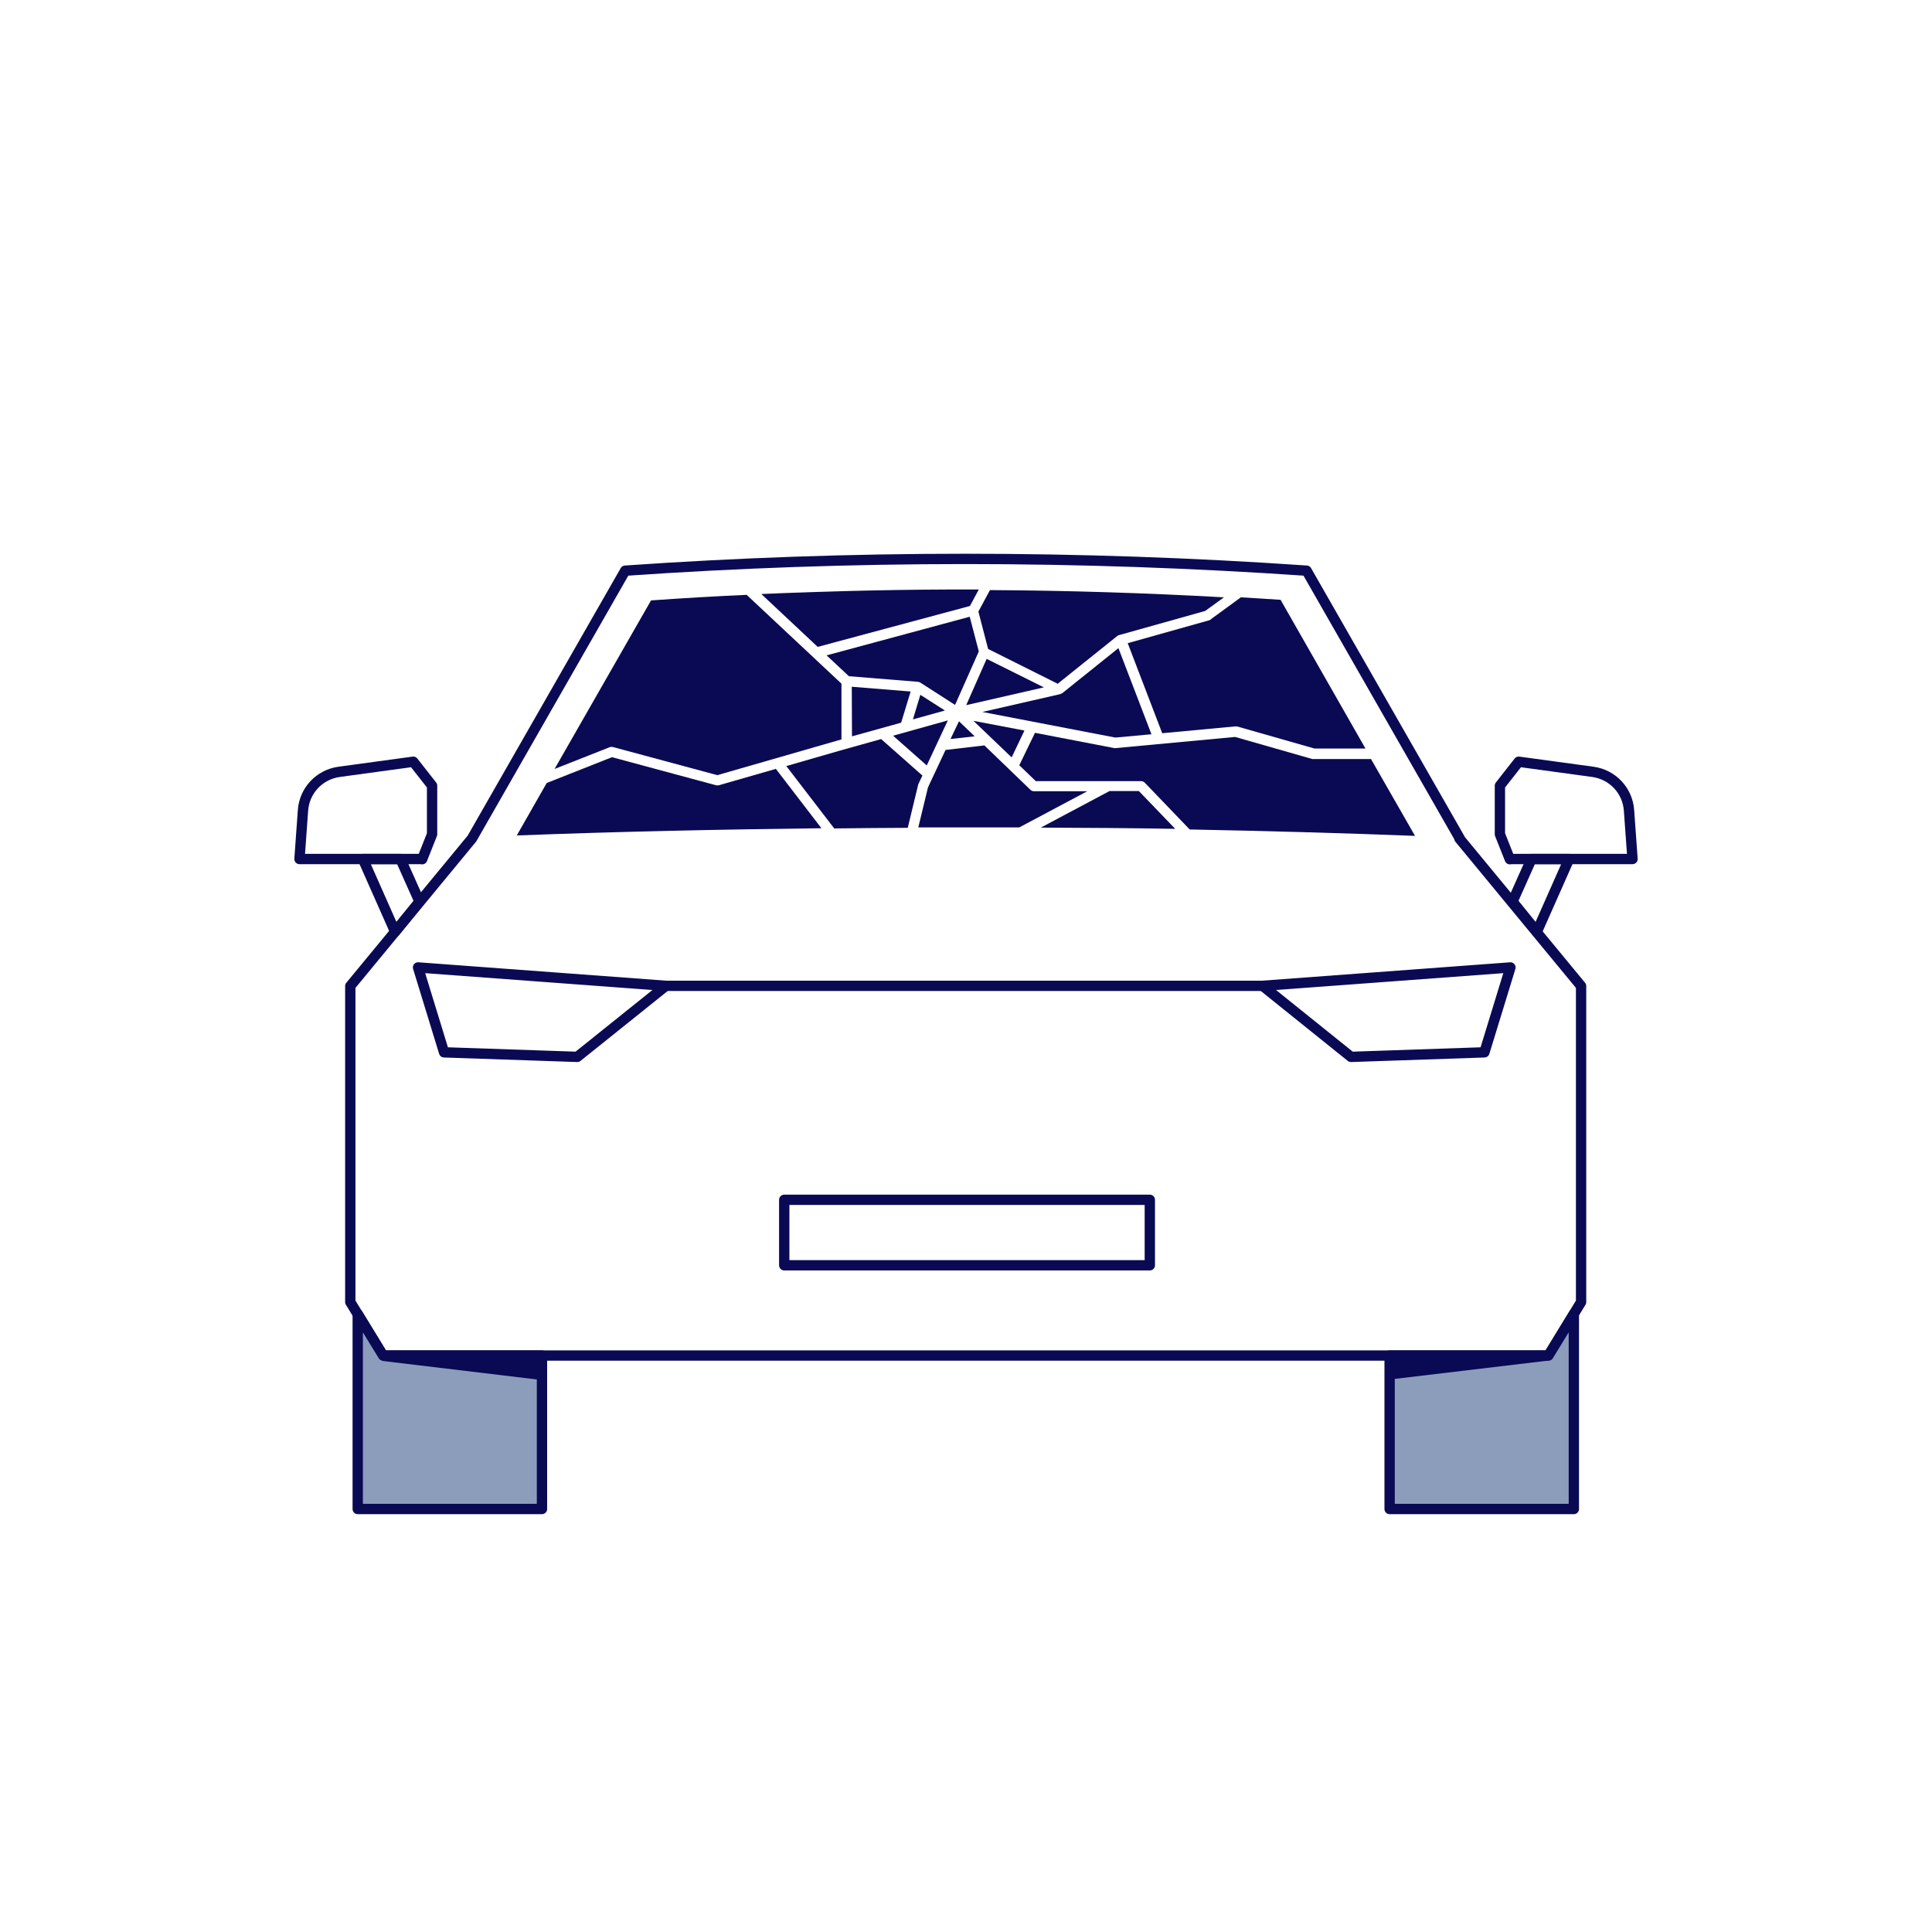 <?xml version="1.0" encoding="UTF-8"?>
<svg id="Illu_x5F_Set_x5F_Standard" xmlns="http://www.w3.org/2000/svg" viewBox="0 0 93.54 93.54">
  <defs>
    <style>
      .cls-1 {
        fill: #0a0a54;
      }

      .cls-2 {
        fill: #8c9dbb;
      }

      .cls-2, .cls-3 {
        stroke: #0a0a54;
        stroke-linecap: round;
        stroke-linejoin: round;
        stroke-width: .5px;
      }

      .cls-3 {
        fill: none;
      }
    </style>
  </defs>
  <g id="Illustrationen">
    <g>
      <g>
        <rect class="cls-3" x="37.97" y="58.09" width="17.7" height="3.17"/>
        <polygon class="cls-3" points="32.24 47.73 27.95 51.17 21.5 50.95 20.24 46.84 32.24 47.73"/>
        <polygon class="cls-3" points="61.13 47.73 65.41 51.17 71.87 50.95 73.13 46.84 61.13 47.73"/>
        <path class="cls-3" d="M70.68,40.6h0l-7.42-12.97c-11.05-.76-22.05-.76-32.99,0l-7.42,12.97h0l-5.89,7.14v15.3l1.58,2.59h56.43l1.58-2.59v-15.3l-5.89-7.14Z"/>
        <polygon class="cls-2" points="26.24 73.06 17.32 73.06 17.32 63.62 18.55 65.63 26.24 65.63 26.24 73.06"/>
        <polygon class="cls-2" points="67.28 73.06 76.2 73.06 76.2 63.62 74.97 65.63 67.28 65.63 67.28 73.06"/>
        <line class="cls-3" x1="32.24" y1="47.73" x2="61.13" y2="47.73"/>
        <path class="cls-3" d="M20.44,41.59h-5.94l.17-2.36c.07-.96.8-1.73,1.75-1.86l3.59-.49.91,1.16v2.35l-.48,1.21Z"/>
        <polygon class="cls-3" points="20.31 43.65 19.13 45.11 17.57 41.59 19.39 41.59 20.31 43.65"/>
        <path class="cls-3" d="M73.1,41.59h5.94s-.17-2.36-.17-2.36c-.07-.96-.8-1.73-1.75-1.86l-3.59-.49-.91,1.16v2.35s.48,1.21.48,1.21Z"/>
        <polygon class="cls-3" points="73.23 43.65 74.41 45.11 75.97 41.59 74.15 41.59 73.23 43.65"/>
        <g>
          <path class="cls-1" d="M47.39,31.54l-.44-1.68-6.93,1.87,1.08,1.01,3.34.27s.02,0,.03.01c0,0,.01,0,.02,0,0,0,0,.01.02.01.02,0,.03,0,.05.02l1.68,1.08,1.15-2.59Z"/>
          <path class="cls-1" d="M51.43,33.57s-.01,0-.02,0c-.01,0-.02.01-.04.02-.02,0-.03.02-.05.02l-3.76.86,6.44,1.24,1.75-.16-1.6-4.17-2.73,2.19Z"/>
          <polygon class="cls-1" points="45.89 34.88 43.24 35.62 44.87 37.06 45.89 34.88"/>
          <path class="cls-1" d="M51.24,33.08l2.87-2.3s.04-.02.06-.03c0,0,0,0,0,0,0,0,0,0,0,0,0,0,0,0,.01,0l4.17-1.17.91-.66c-3.78-.21-7.56-.33-11.33-.35l-.56,1.04.47,1.81,3.38,1.69Z"/>
          <polygon class="cls-1" points="44.2 34.83 45.75 34.4 44.56 33.64 44.2 34.83"/>
          <polygon class="cls-1" points="44.09 33.48 41.24 33.25 41.25 35.65 43.63 34.99 44.09 33.48"/>
          <path class="cls-1" d="M66.4,36.75h-2.79s-.05,0-.07,0l-3.74-1.07-5.78.54s-.05,0-.07,0l-3.84-.74-.76,1.57.8.77h5.1c.07,0,.13.03.18.08l2.17,2.26c3.65.07,7.28.17,10.91.31l-2.12-3.7Z"/>
          <path class="cls-1" d="M42.67,35.78l-2,.56-2.6.75,2.32,3.02c1.19-.01,2.37-.03,3.56-.03l.51-2.11.2-.42-1.99-1.76Z"/>
          <path class="cls-1" d="M53.7,38.31l-3.31,1.76c2.17.01,4.35.02,6.51.06l-1.76-1.83h-1.45Z"/>
          <path class="cls-1" d="M29.52,36.17s.1-.02.16,0l5.05,1.36,5.8-1.67.21-.06v-2.7s-4.59-4.3-4.59-4.3c-1.55.07-3.09.16-4.63.27l-4.67,8.16,2.66-1.05Z"/>
          <path class="cls-1" d="M37.55,37.23l-2.75.79s-.09.01-.13,0l-5.04-1.36-3.16,1.25-1.45,2.54c4.93-.19,9.85-.29,14.75-.35l-2.21-2.88Z"/>
          <path class="cls-1" d="M39.59,31.32l7.37-1.98.43-.8c-3.52-.01-7.03.07-10.53.22l2.73,2.56Z"/>
          <path class="cls-1" d="M52.64,38.31h-2.58c-.06,0-.13-.03-.17-.07l-2.23-2.15-1.88.22-.85,1.81-.47,1.94c1.63,0,3.26,0,4.89,0l3.29-1.75Z"/>
          <polygon class="cls-1" points="50.54 33.28 47.77 31.9 46.78 34.14 50.54 33.28"/>
          <polygon class="cls-1" points="46.43 34.92 46.02 35.78 47.19 35.65 46.43 34.92"/>
          <polygon class="cls-1" points="49.6 35.37 47.13 34.9 48.98 36.67 49.6 35.37"/>
          <path class="cls-1" d="M58.63,29.99s-.05.03-.08.04l-3.95,1.11,1.67,4.36,3.53-.33s.06,0,.09,0l3.75,1.07h2.47l-4.11-7.2c-.64-.04-1.28-.08-1.92-.12l-1.44,1.05Z"/>
        </g>
      </g>
      <polygon class="cls-1" points="26.01 66.79 18.5 65.89 18.55 65.63 26.01 65.63 26.01 66.79"/>
      <polygon class="cls-1" points="67.28 66.79 75.01 65.87 74.74 65.63 67.28 65.63 67.28 66.79"/>
    </g>
  </g>
</svg>